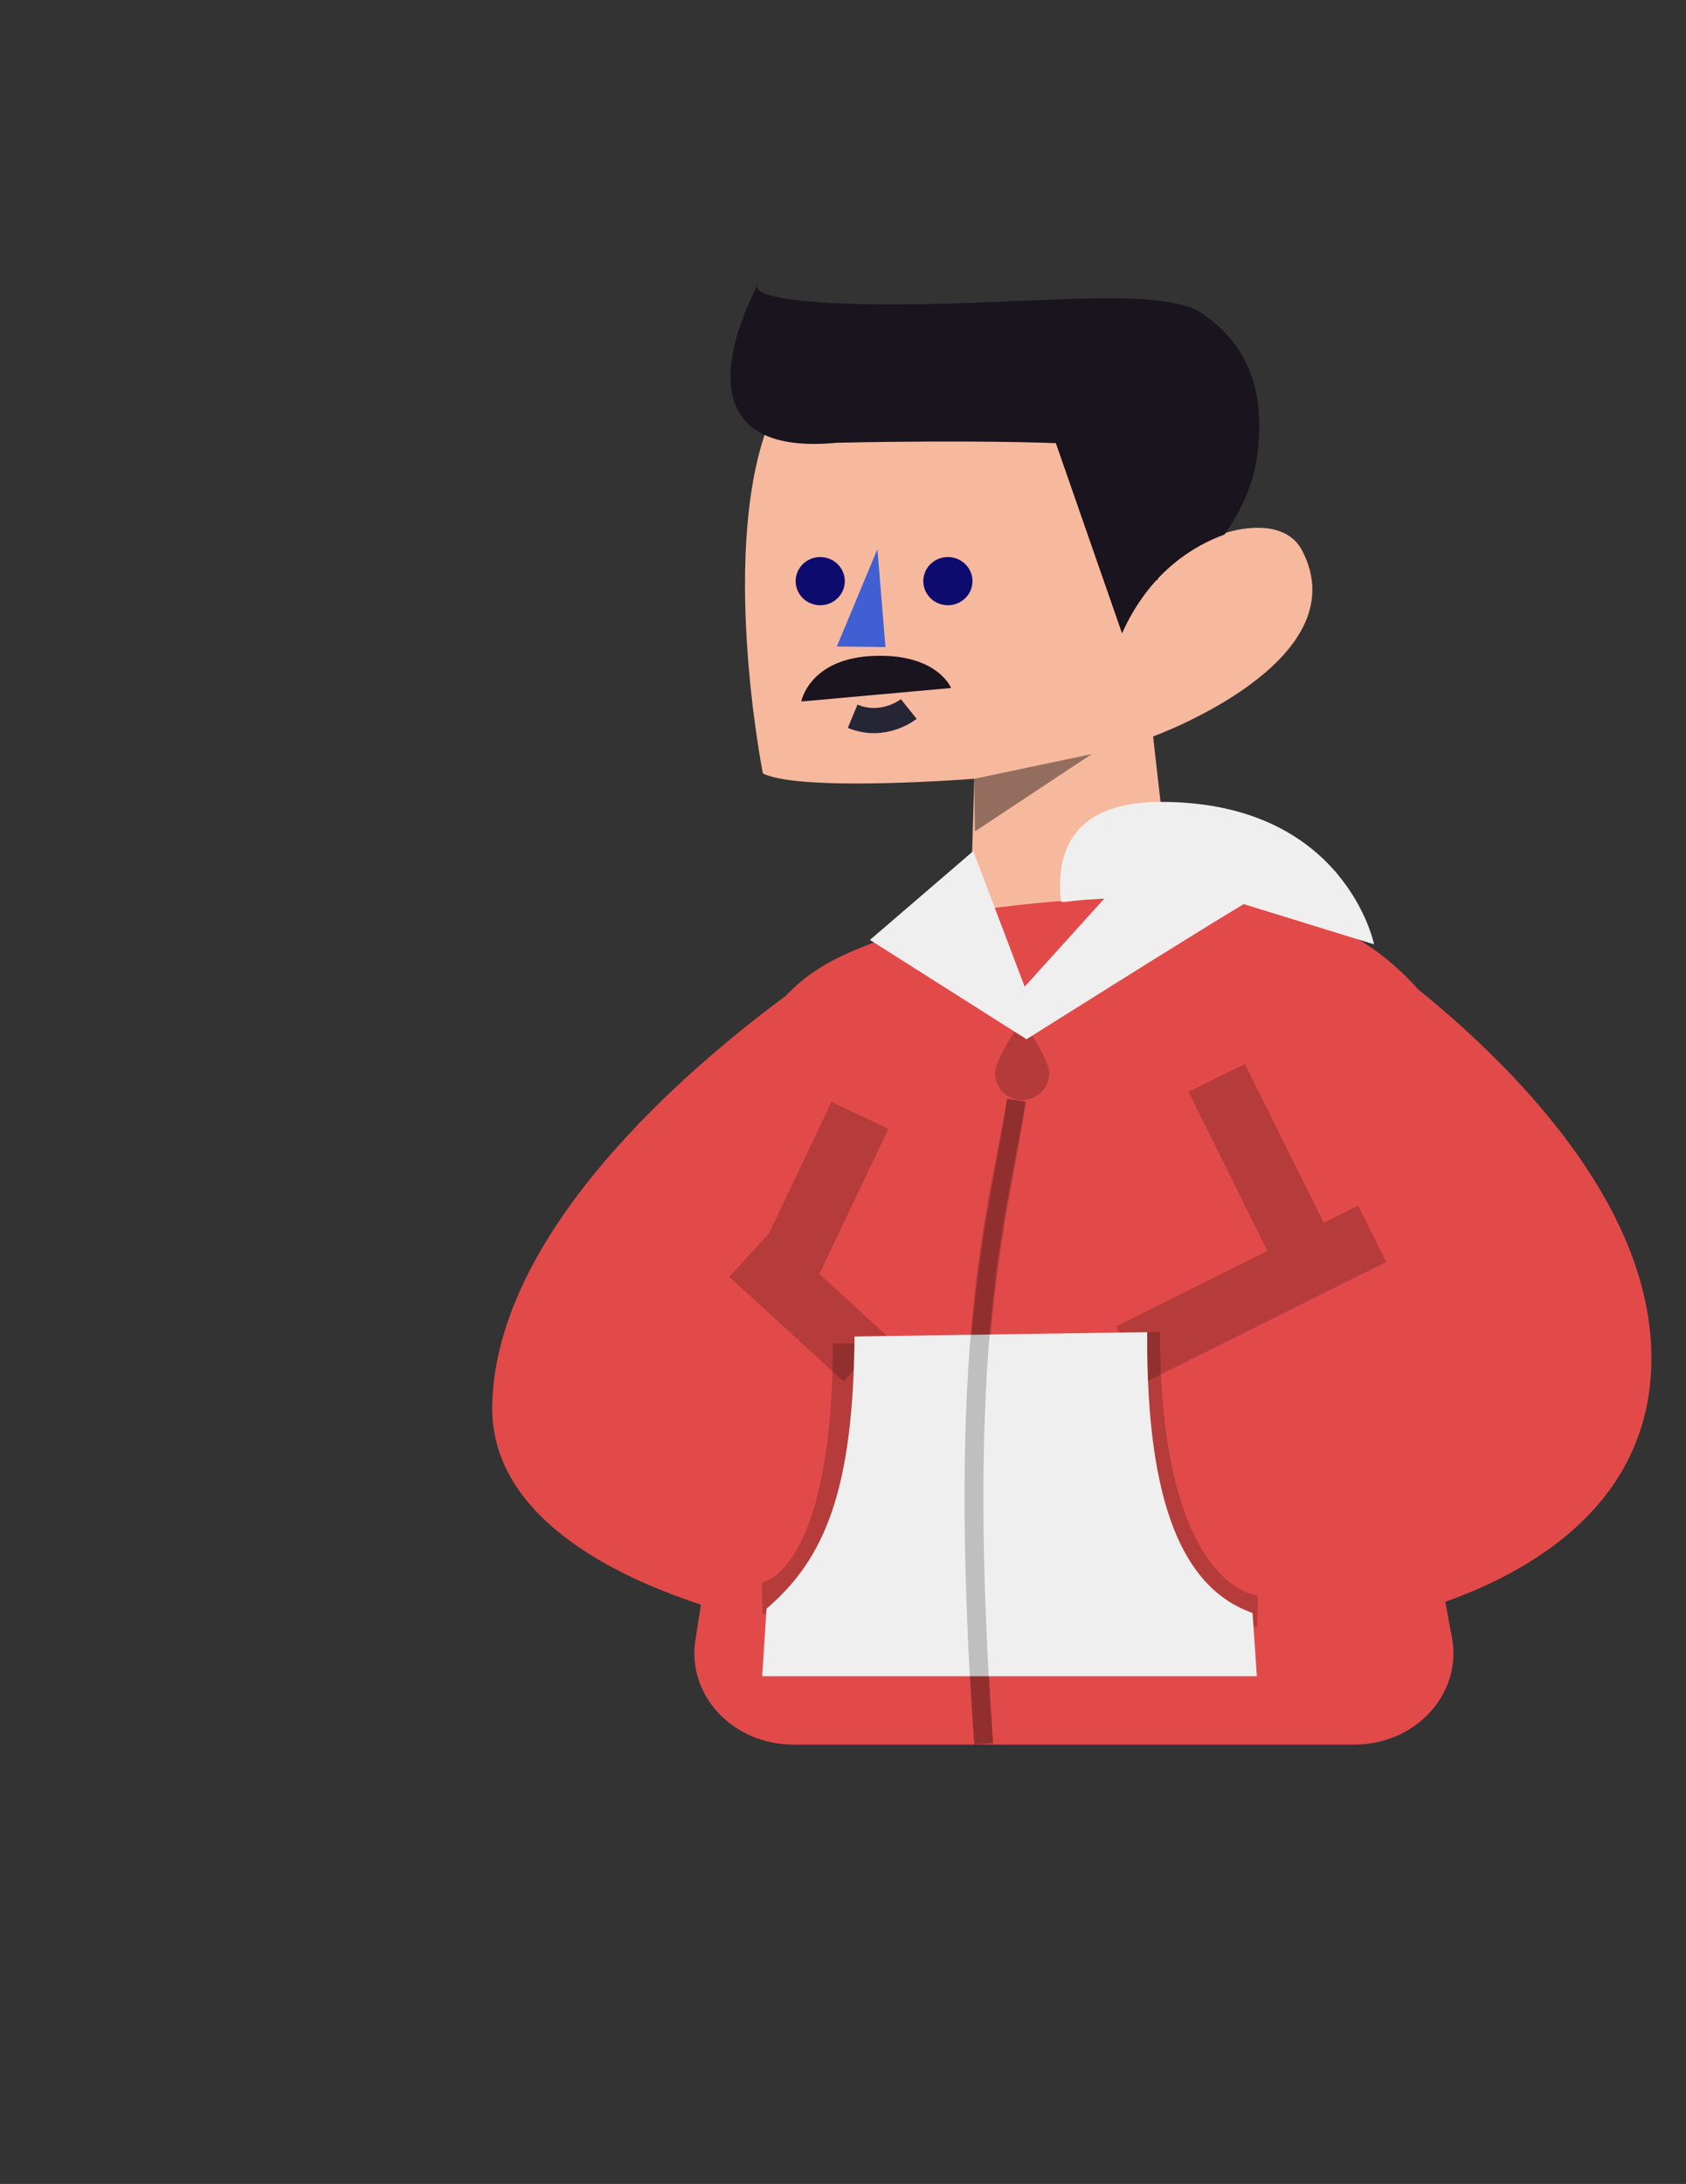 <svg width="268" height="347" viewBox="0 0 268 347" fill="none" xmlns="http://www.w3.org/2000/svg">
<rect x="0" y="0" width="268" height="347" fill="#333333" stroke="none"/>
<path d="M154.21 146.054L154.87 123.736C154.87 123.736 127.184 125.896 121.262 122.882C121.262 122.882 114.024 86.35 122.657 66.119L122.832 65.331L181.256 58.636L183.91 92.336C185.878 86.65 202.742 79.343 206.987 87.486C216.188 105.13 183.29 117.011 183.29 117.011L186.631 146.323" fill="#F7B99E"/>
<path opacity="0.403" fill-rule="evenodd" clip-rule="evenodd" d="M154.87 123.736L173.539 119.814L154.959 132.109L154.87 123.736Z" fill="black"/>
<path fill-rule="evenodd" clip-rule="evenodd" d="M139.47 87.264L133.019 102.714L140.75 102.811L139.47 87.264Z" fill="#405FD3"/>
<path fill-rule="evenodd" clip-rule="evenodd" d="M146.826 91.655C146.442 93.735 147.852 95.727 149.976 96.103C152.1 96.479 154.133 95.098 154.517 93.017C154.901 90.937 153.491 88.946 151.367 88.569C149.243 88.193 147.21 89.574 146.826 91.655Z" fill="#0D0B6D"/>
<path fill-rule="evenodd" clip-rule="evenodd" d="M126.535 91.655C126.151 93.735 127.561 95.727 129.685 96.103C131.809 96.479 133.842 95.098 134.226 93.017C134.61 90.937 133.2 88.946 131.076 88.569C128.952 88.193 126.919 89.574 126.535 91.655Z" fill="#0D0B6D"/>
<path d="M178.36 100.643C178.468 100.384 178.588 100.116 178.72 99.839C183.18 90.49 190.099 86.562 194.643 84.931C197.126 81.333 199.084 77.308 199.734 73.07C201.795 59.659 196.237 52.935 190.152 49.221C182.013 45.665 163.745 48.365 142.099 48.365C116.108 48.365 120.628 44.938 120.628 44.938C120.628 44.938 104.589 73.07 133.056 70.35C155.222 69.867 167.835 70.412 167.835 70.412L178.36 100.643Z" fill="#19141E"/>
<path fill-rule="evenodd" clip-rule="evenodd" d="M144.455 112.654C144.455 112.654 140.475 115.852 135.534 113.802L144.455 112.654Z" fill="white"/>
<path d="M144.455 112.654C144.455 112.654 140.475 115.852 135.534 113.802" stroke="#252535" stroke-width="4"/>
<path fill-rule="evenodd" clip-rule="evenodd" d="M151.176 109.315C151.176 109.315 149.023 103.804 138.828 104.217C128.632 104.63 127.368 111.459 127.368 111.459L151.176 109.315Z" fill="#19141E"/>
<path fill-rule="evenodd" clip-rule="evenodd" d="M262.392 218.772C260.858 239.439 243.381 249.651 229.735 254.504L230.802 260.205C232.46 269.077 225.065 277.19 215.317 277.19H126.089C116.52 277.19 109.172 269.357 110.536 260.607L111.416 254.956C97.307 250.33 77.752 240.716 78.243 223.035C79.002 195.7 108.985 169.985 124.928 158.21C130.697 151.972 138.974 149.5 150.87 145.946L150.87 145.946C152.216 145.544 153.609 145.128 155.05 144.691C155.05 144.691 193.328 138.46 212.71 147.54C217.792 149.921 221.974 153.32 225.407 157.182C241.199 169.956 264.289 193.205 262.392 218.772Z" fill="#E24A4A"/>
<path opacity="0.199" d="M123.336 199.486L125.594 200.56L124.143 203.612L121.649 201.331L123.336 199.486ZM133.362 178.397L131.104 177.324L132.177 175.066L134.435 176.139L133.362 178.397ZM137.877 180.544L138.951 178.286L141.208 179.359L140.135 181.617L137.877 180.544ZM126.401 204.686L128.659 205.759L128.659 205.759L126.401 204.686ZM124.95 207.738L127.208 208.811L125.757 211.864L123.263 209.583L124.95 207.738ZM122.456 205.457L120.769 207.302L120.769 207.302L122.456 205.457ZM119.459 202.717L117.772 204.561L115.927 202.874L117.614 201.029L119.459 202.717ZM122.834 199.027L120.989 197.34L122.676 195.495L124.521 197.182L122.834 199.027ZM121.885 202.539L124.143 203.612L124.143 203.612L121.885 202.539ZM123.336 199.486L121.078 198.413L122.529 195.361L125.023 197.642L123.336 199.486ZM121.763 202.796L120.689 205.054L118.431 203.981L119.505 201.723L121.763 202.796ZM123.942 203.832L125.015 201.574L128.067 203.025L125.786 205.519L123.942 203.832ZM122.456 205.457L120.769 207.302L118.924 205.615L120.611 203.77L122.456 205.457ZM133.932 215.953L135.777 217.64L134.09 219.485L132.245 217.798L133.932 215.953ZM137.307 212.263L138.994 210.418L140.839 212.106L139.151 213.95L137.307 212.263ZM125.83 201.767L124.143 203.612L124.143 203.612L125.83 201.767ZM205.917 202.106L203.678 203.217L203.678 203.217L205.917 202.106ZM192.274 174.607L190.035 175.718L188.924 173.479L191.163 172.368L192.274 174.607ZM207.031 204.351L208.147 206.588L205.905 207.706L204.791 205.462L207.031 204.351ZM209.273 203.232L210.388 205.47L210.388 205.47L209.273 203.232ZM216.996 199.381L219.233 198.265L220.349 200.502L218.112 201.618L216.996 199.381ZM214.765 194.906L213.649 192.669L215.886 191.553L217.002 193.79L214.765 194.906ZM209.283 197.64L210.399 199.877L208.157 200.995L207.044 198.751L209.283 197.64ZM196.754 172.385L195.642 170.145L197.882 169.034L198.993 171.274L196.754 172.385ZM207.041 198.758L205.925 196.521L207.041 198.758ZM209.283 197.64L208.167 195.403L210.409 194.285L211.522 196.529L209.283 197.64ZM180.748 211.871L178.511 212.987L177.395 210.749L179.633 209.634L180.748 211.871ZM182.98 216.345L184.096 218.582L181.858 219.698L180.743 217.461L182.98 216.345ZM209.273 203.232L211.51 202.117L212.626 204.354L210.388 205.47L209.273 203.232ZM208.851 202.386L206.613 203.502L205.495 201.26L207.74 200.147L208.851 202.386ZM211.087 201.277L213.327 200.166L214.438 202.405L212.198 203.516L211.087 201.277ZM210.396 199.884L212.636 198.773L212.636 198.773L210.396 199.884ZM121.078 198.413L131.104 177.324L135.619 179.471L125.594 200.56L121.078 198.413ZM134.435 176.139L138.951 178.286L136.804 182.802L132.288 180.655L134.435 176.139ZM140.135 181.617L128.659 205.759L124.143 203.612L135.619 179.471L140.135 181.617ZM128.659 205.759L127.208 208.811L122.692 206.665L124.143 203.612L128.659 205.759ZM123.263 209.583L120.769 207.302L124.143 203.612L126.637 205.893L123.263 209.583ZM120.769 207.302L117.772 204.561L121.146 200.872L124.143 203.612L120.769 207.302ZM117.614 201.029L120.989 197.34L124.678 200.714L121.304 204.404L117.614 201.029ZM124.521 197.182L125.023 197.642L121.649 201.331L121.146 200.872L124.521 197.182ZM119.627 201.466L121.078 198.413L125.594 200.56L124.143 203.612L119.627 201.466ZM119.505 201.723L119.627 201.466L124.143 203.612L124.021 203.87L119.505 201.723ZM122.868 206.09L120.689 205.054L122.836 200.539L125.015 201.574L122.868 206.09ZM120.611 203.77L122.097 202.145L125.786 205.519L124.301 207.144L120.611 203.77ZM132.245 217.798L120.769 207.302L124.143 203.612L135.619 214.108L132.245 217.798ZM139.151 213.95L135.777 217.64L132.087 214.266L135.462 210.576L139.151 213.95ZM127.517 199.923L138.994 210.418L135.619 214.108L124.143 203.612L127.517 199.923ZM125.023 197.642L127.517 199.923L124.143 203.612L121.649 201.331L125.023 197.642ZM203.678 203.217L190.035 175.718L194.514 173.496L208.157 200.995L203.678 203.217ZM204.791 205.462L203.678 203.217L208.157 200.995L209.27 203.239L204.791 205.462ZM210.388 205.47L208.147 206.588L205.915 202.113L208.157 200.995L210.388 205.47ZM218.112 201.618L210.388 205.47L208.157 200.995L215.88 197.143L218.112 201.618ZM217.002 193.79L219.233 198.265L214.759 200.496L212.527 196.022L217.002 193.79ZM208.167 195.403L213.649 192.669L215.88 197.143L210.399 199.877L208.167 195.403ZM198.993 171.274L211.523 196.529L207.044 198.751L194.514 173.496L198.993 171.274ZM191.163 172.368L195.642 170.145L197.865 174.625L193.386 176.847L191.163 172.368ZM205.925 196.521L208.167 195.403L210.399 199.877L208.157 200.995L205.925 196.521ZM179.633 209.634L205.925 196.521L208.157 200.995L181.864 214.108L179.633 209.634ZM180.743 217.461L178.511 212.987L182.986 210.755L185.217 215.229L180.743 217.461ZM210.388 205.47L184.096 218.582L181.864 214.108L208.157 200.995L210.388 205.47ZM211.088 201.271L211.51 202.117L207.035 204.348L206.613 203.502L211.088 201.271ZM212.198 203.516L209.962 204.626L207.74 200.147L209.976 199.037L212.198 203.516ZM212.636 198.773L213.327 200.166L208.848 202.388L208.157 200.995L212.636 198.773ZM211.522 196.529L212.636 198.773L208.157 200.995L207.043 198.751L211.522 196.529Z" fill="black"/>
<path opacity="0.203" fill-rule="evenodd" clip-rule="evenodd" d="M158.175 170.505C158.175 172.876 160.1 174.798 162.474 174.798C164.849 174.798 166.773 172.876 166.773 170.505C166.773 168.134 162.474 162.094 162.474 162.094C162.474 162.094 158.175 168.134 158.175 170.505" fill="black"/>
<path opacity="0.196" d="M199.9 256C199.9 256 181.962 255.758 181.865 211.663" stroke="black" stroke-width="5"/>
<path opacity="0.199" d="M121.147 253.942C121.147 253.942 134.817 253.72 134.891 213.455" stroke="black" stroke-width="5"/>
<path opacity="0.203" d="M161.559 174.798C158.897 193.96 151.815 212.348 156.39 277.167" stroke="black" stroke-width="3"/>
<path fill-rule="evenodd" clip-rule="evenodd" d="M218.418 150.043C218.418 150.043 213.815 127.352 184.457 127.411C170.687 127.438 167.809 135.07 168.635 143.166C168.659 143.399 169.523 143.28 170.067 143.205C170.187 143.188 170.291 143.174 170.367 143.166C172.454 142.947 173.267 142.902 174.589 142.828C174.833 142.814 175.095 142.8 175.385 142.783C175.436 142.78 175.488 142.777 175.54 142.774L162.877 156.771L154.703 135.227L138.282 149.34L163.179 165.121C163.179 165.121 189.151 148.745 197.697 143.651L218.418 150.043ZM121.156 266.329H156.683H199.786L199.099 256.28C188.287 252.462 182.168 239.415 182.353 211.663L157.67 212.027L135.835 212.349C135.62 236.628 131.194 247.607 121.843 255.594L121.156 266.329Z" fill="#EFEFEF"/>
<path opacity="0.201" d="M161.559 174.798C158.688 192.189 151.766 212.187 156.34 277.006" stroke="black" stroke-width="3"/>
</svg>
